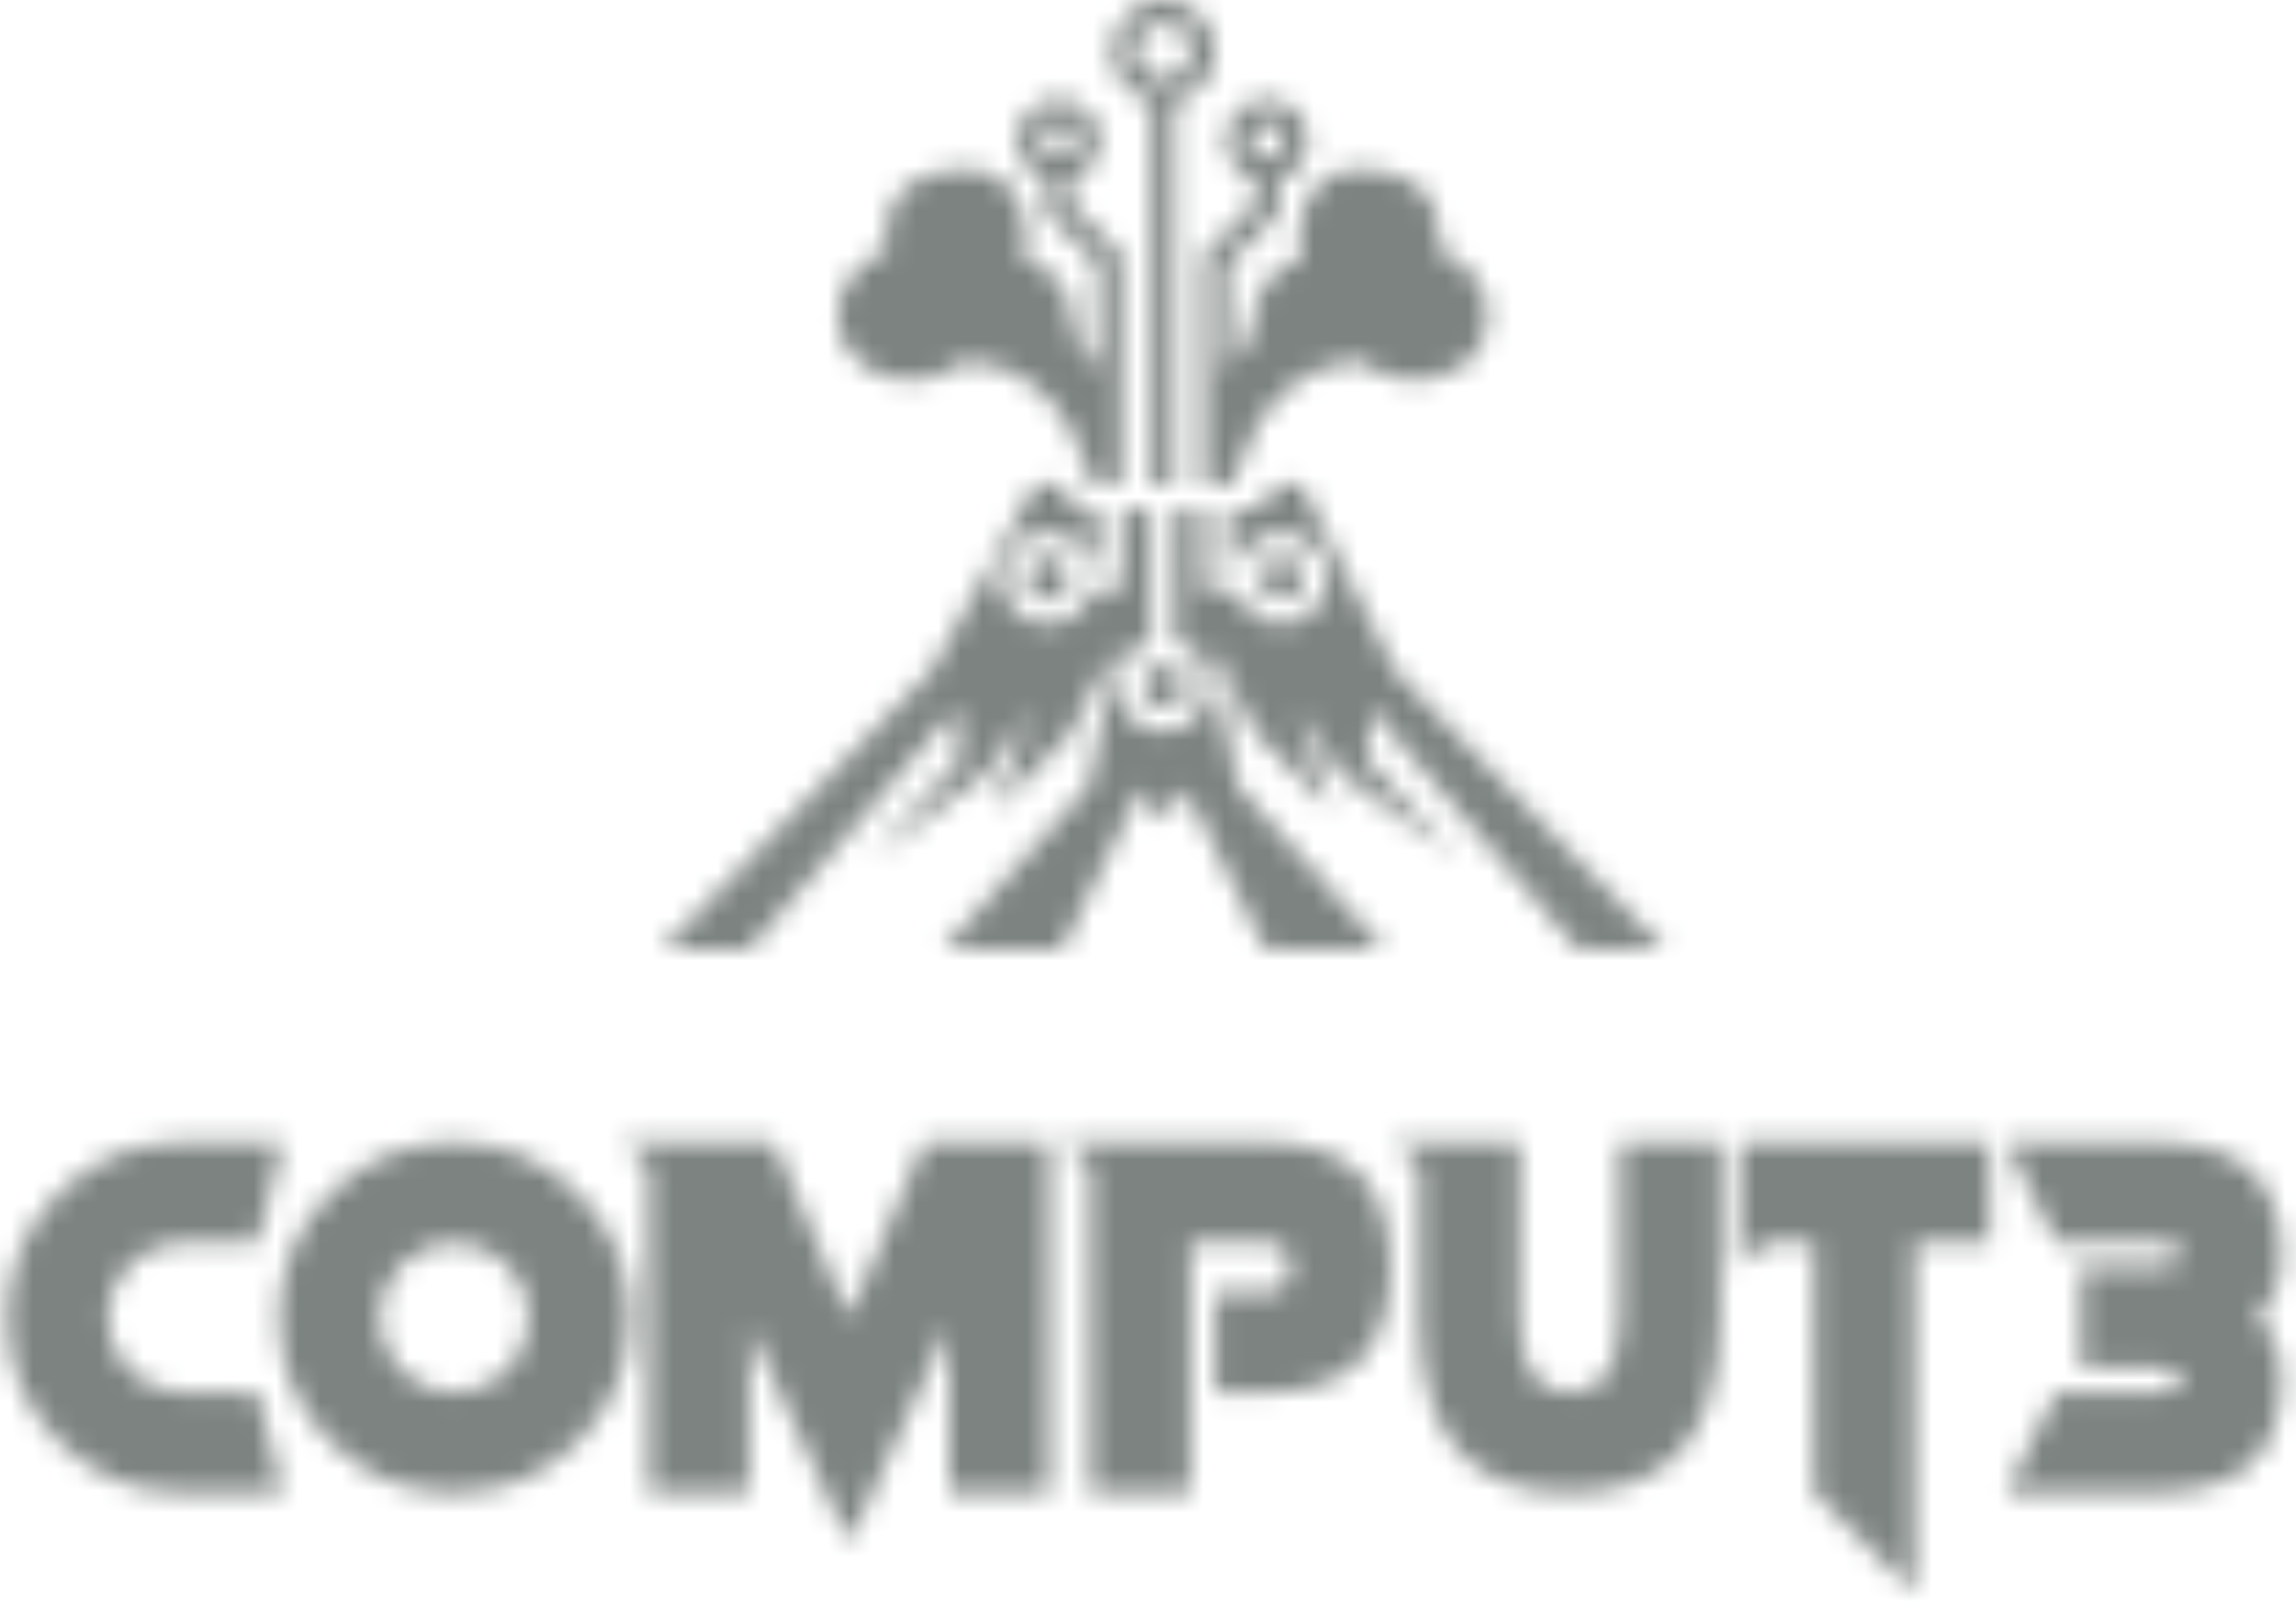 <svg width="104" height="73" viewBox="0 0 104 73" fill="none" xmlns="http://www.w3.org/2000/svg">
<mask id="mask0_209_2510" style="mask-type:alpha" maskUnits="userSpaceOnUse" x="0" y="0" width="104" height="73">
<path d="M8.269 51.736H12.802L11.67 56.27H8.269C7.329 56.27 6.534 56.599 5.868 57.264C5.203 57.929 4.874 58.732 4.874 59.664C4.874 60.604 5.203 61.399 5.868 62.065C6.534 62.73 7.336 63.059 8.269 63.059H11.67L12.802 67.592H8.269C6.074 67.592 4.209 66.817 2.659 65.267C1.109 63.731 0.334 61.859 0.334 59.671C0.334 57.477 1.109 55.611 2.659 54.061C4.209 52.511 6.074 51.736 8.269 51.736Z" fill="#FF7E06"/>
<path d="M20.579 67.606C18.385 67.606 16.519 66.831 14.969 65.281C13.419 63.731 12.645 61.859 12.645 59.671C12.645 57.477 13.419 55.611 14.969 54.062C16.519 52.512 18.392 51.737 20.579 51.737C22.774 51.737 24.639 52.512 26.189 54.062C27.739 55.611 28.514 57.484 28.514 59.671C28.514 61.866 27.739 63.731 26.189 65.281C24.639 66.831 22.774 67.606 20.579 67.606ZM22.98 62.072C23.645 61.406 23.974 60.604 23.974 59.671C23.974 58.732 23.638 57.936 22.98 57.271C22.314 56.606 21.512 56.277 20.579 56.277C19.64 56.277 18.844 56.606 18.179 57.271C17.514 57.936 17.184 58.739 17.184 59.671C17.184 60.611 17.514 61.406 18.179 62.072C18.844 62.737 19.646 63.066 20.579 63.066C21.519 63.073 22.314 62.737 22.98 62.072Z" fill="#FF7E06"/>
<path d="M35.056 51.737L38.458 59.671L41.859 51.737H47.524V67.606H42.991V60.042L38.458 69.869L33.925 60.076V67.599H29.391V52.868L28.26 51.737H35.056Z" fill="#FF7E06"/>
<path d="M57.316 51.737C61.095 51.737 62.981 53.623 62.981 57.401C62.981 61.18 61.095 63.066 57.316 63.066H55.046V58.533H57.316C58.071 58.533 58.448 58.156 58.448 57.401C58.448 56.647 58.071 56.27 57.316 56.27H53.915V67.606H49.382V52.868L48.25 51.737H57.316Z" fill="#FF7E06"/>
<path d="M68.831 51.737V59.671C68.831 61.941 69.585 63.073 71.101 63.073C72.609 63.073 73.371 61.941 73.371 59.671V51.737H77.904V59.671C77.904 64.959 75.634 67.606 71.101 67.606C66.568 67.606 64.298 64.959 64.298 59.671V52.868L63.166 51.737H68.831Z" fill="#FF7E06"/>
<path d="M78.775 51.737H90.112V56.27H86.71V72.139L82.177 67.606V56.27H79.907L78.775 57.401V51.737Z" fill="#FF7E06"/>
<path d="M94.267 61.934V57.401H97.668C98.423 57.401 98.8 57.209 98.8 56.832C98.8 56.455 98.423 56.263 97.668 56.263H93.135L90.865 51.73H97.668C101.447 51.73 103.333 53.431 103.333 56.832C103.333 58.066 102.956 59.006 102.201 59.664C102.956 60.323 103.333 61.269 103.333 62.497C103.333 65.898 101.447 67.599 97.668 67.599H90.865L93.135 63.066H97.668C98.423 63.066 98.8 62.874 98.8 62.497C98.8 62.12 98.423 61.928 97.668 61.928H94.267V61.934Z" fill="#FF7E06"/>
<path d="M71.493 43.02H75.422L63.215 30.408L58.936 21.932H57.88L57.091 23.056H55.637V25.642H56.049C56.295 24.771 57.091 24.126 58.044 24.126C59.183 24.126 60.115 25.052 60.115 26.198C60.115 27.343 59.19 28.269 58.044 28.269C57.098 28.269 56.295 27.624 56.049 26.753H54.533V26.746H54.519V23.056H53.237V29.071C54.108 29.318 54.752 30.113 54.752 31.067C54.752 32.205 53.827 33.138 52.681 33.138C51.543 33.138 50.61 32.212 50.61 31.067C50.61 30.12 51.255 29.318 52.126 29.071V23.056H50.809V26.746H50.795V26.753H49.438C49.191 27.624 48.395 28.269 47.442 28.269C46.303 28.269 45.371 27.343 45.371 26.198C45.371 25.052 46.297 24.126 47.442 24.126C48.388 24.126 49.191 24.771 49.438 25.642H49.705V23.056H48.772L47.984 21.932H46.921L42.175 30.408L29.975 43.02H33.904L43.341 32.047L43.478 34.386C43.478 34.386 39.425 38.85 39.493 38.809C39.562 38.761 44.623 35.072 44.623 35.072L46.694 32.061L45.076 36.683L48.471 33.241L50.61 29.071L49.335 35.586L42.703 43.013H48.08L51.68 35.73L52.695 37.163V37.177L52.702 37.17L52.709 37.177V37.163L53.724 35.73L57.324 43.02H62.701L56.062 35.593L54.787 29.078L56.926 33.248L60.321 36.69L58.703 32.068L60.774 35.079C60.774 35.079 65.835 38.768 65.904 38.816C65.972 38.864 61.919 34.393 61.919 34.393L62.056 32.054L71.493 43.02Z" fill="#404040"/>
<path d="M47.443 25.237C46.914 25.237 46.482 25.669 46.482 26.198C46.482 26.726 46.914 27.158 47.443 27.158C47.971 27.158 48.403 26.726 48.403 26.198C48.403 25.669 47.971 25.237 47.443 25.237Z" fill="#404040"/>
<path d="M58.052 27.158C58.582 27.158 59.012 26.728 59.012 26.198C59.012 25.667 58.582 25.237 58.052 25.237C57.522 25.237 57.092 25.667 57.092 26.198C57.092 26.728 57.522 27.158 58.052 27.158Z" fill="#404040"/>
<path d="M51.742 31.067C51.742 31.595 52.174 32.027 52.702 32.027C53.23 32.027 53.662 31.595 53.662 31.067C53.662 30.539 53.23 30.107 52.702 30.107C52.174 30.107 51.742 30.539 51.742 31.067Z" fill="#404040"/>
<path d="M41.263 17.227C42.614 17.227 43.773 16.336 43.773 16.336C48.539 16.644 49.437 21.959 49.437 21.959H49.739H50.644C50.644 21.98 50.644 22.007 50.644 22.028V21.959H50.795V11.521L48.484 9.21V8.127C49.245 7.9 49.801 7.194 49.801 6.357C49.801 5.335 48.971 4.506 47.949 4.506C46.927 4.506 46.097 5.335 46.097 6.357C46.097 7.194 46.653 7.9 47.414 8.127V9.649L49.725 11.96V16.925C49.355 15.842 48.601 15.177 48.601 15.177C48.82 12.392 46.31 11.624 46.31 11.624C46.859 10.65 46.324 7.674 43.834 7.674C39.377 7.674 40.179 11.343 40.179 11.343C40.179 11.343 37.957 12.084 37.957 14.271C37.964 16.459 39.912 17.227 41.263 17.227ZM47.167 6.357C47.167 5.925 47.524 5.569 47.956 5.569C48.388 5.569 48.745 5.925 48.745 6.357C48.745 6.789 48.388 7.146 47.956 7.146C47.524 7.146 47.167 6.789 47.167 6.357Z" fill="#FF7E06"/>
<path d="M56.858 8.127V9.21L54.547 11.521V21.959H54.698V22.028C54.698 22.007 54.698 21.98 54.698 21.959H55.603H55.905C55.905 21.959 56.796 16.644 61.569 16.336C61.569 16.336 62.728 17.227 64.079 17.227C65.43 17.227 67.378 16.459 67.378 14.271C67.378 12.084 65.156 11.343 65.156 11.343C65.156 11.343 65.959 7.674 61.501 7.674C59.005 7.674 58.477 10.65 59.025 11.624C59.025 11.624 56.515 12.392 56.735 15.177C56.735 15.177 55.98 15.835 55.61 16.925V11.96L57.921 9.649V8.127C58.682 7.9 59.238 7.194 59.238 6.357C59.238 5.335 58.408 4.506 57.386 4.506C56.364 4.506 55.534 5.335 55.534 6.357C55.534 7.187 56.097 7.894 56.858 8.127ZM57.386 5.569C57.818 5.569 58.175 5.925 58.175 6.357C58.175 6.789 57.818 7.146 57.386 7.146C56.954 7.146 56.597 6.789 56.597 6.357C56.597 5.925 56.954 5.569 57.386 5.569Z" fill="#FF7E06"/>
<path d="M52.166 4.588V22.028H53.222V4.588C54.251 4.348 55.019 3.422 55.019 2.325C55.019 1.042 53.976 0 52.694 0C51.412 0 50.369 1.042 50.369 2.325C50.369 3.422 51.137 4.348 52.166 4.588ZM52.694 1.056C53.394 1.056 53.956 1.625 53.956 2.318C53.956 3.011 53.387 3.58 52.694 3.58C51.995 3.58 51.432 3.011 51.432 2.318C51.432 1.625 52.001 1.056 52.694 1.056Z" fill="#FF7E06"/>
</mask>
<g mask="url(#mask0_209_2510)">
<rect x="-20.637" y="-38.239" width="146.79" height="115.952" fill="#7C8381"/>
</g>
</svg>
